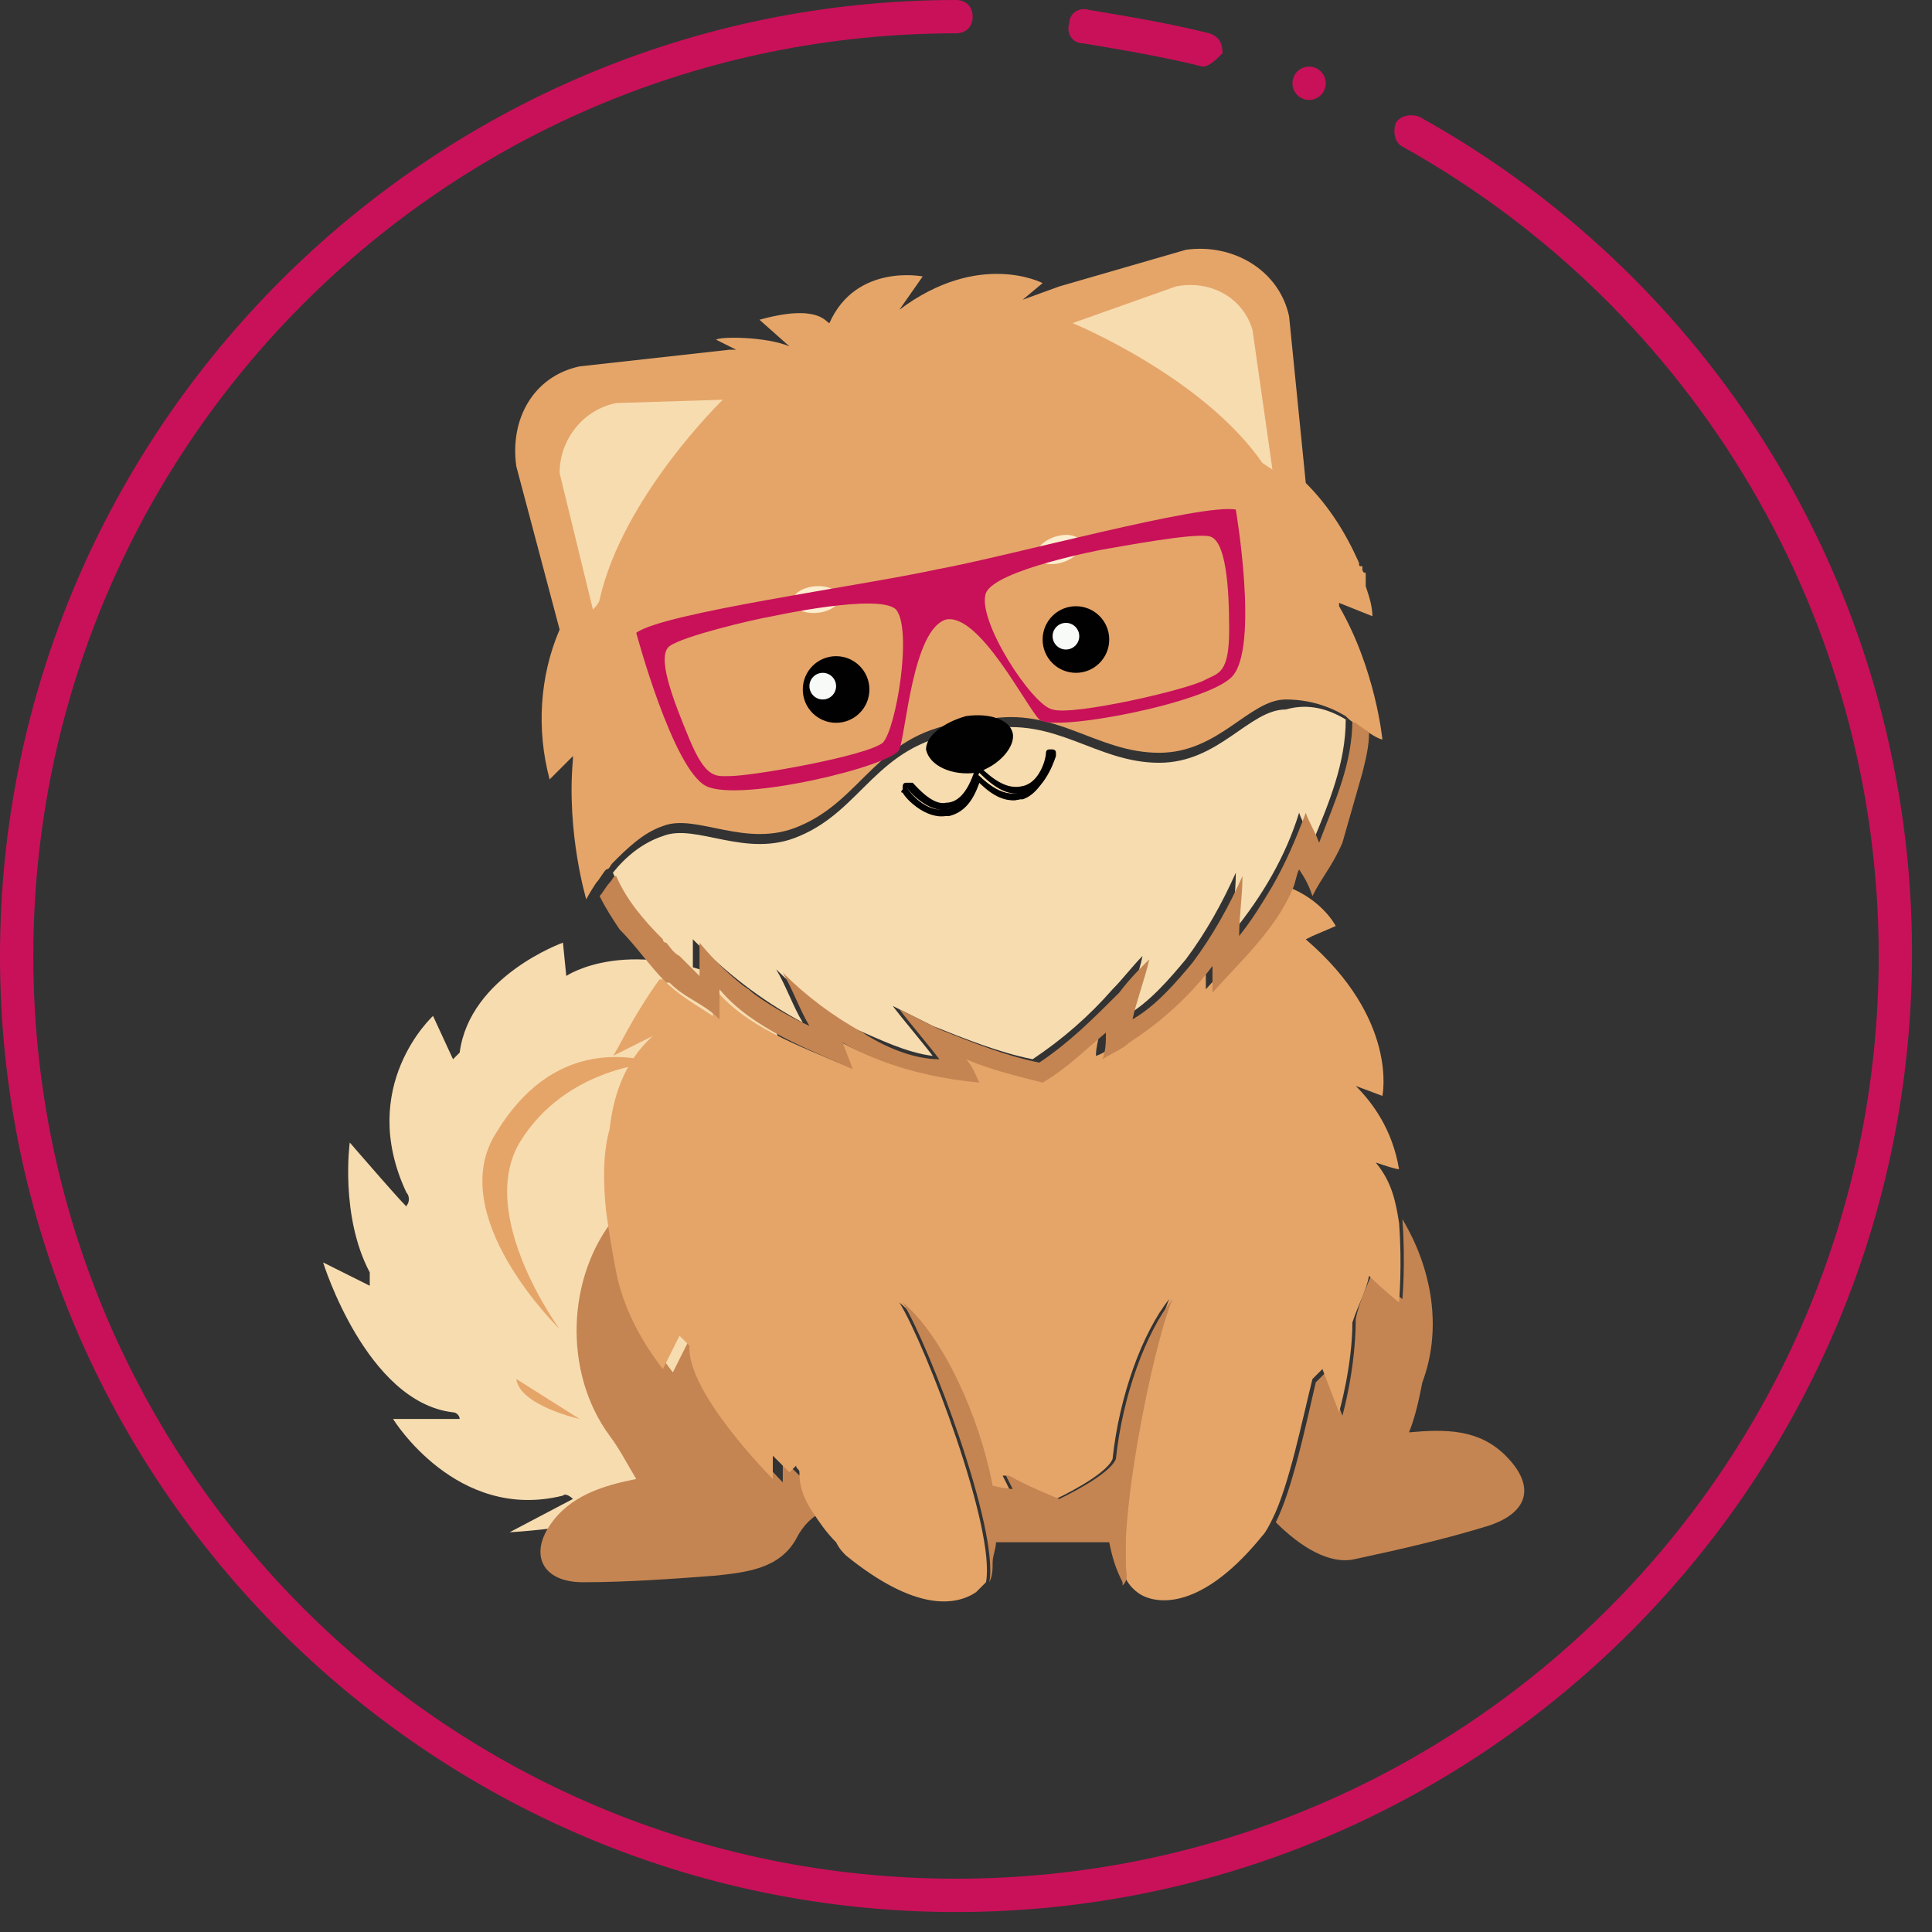<?xml version="1.0" encoding="UTF-8"?> <svg xmlns="http://www.w3.org/2000/svg" width="58" height="58" viewBox="0 0 58 58" fill="none"><rect x="0" y="0" width="58" height="58" fill="#333333" stroke="none"/> <path d="M36.1 1.999C34.9 1.699 33.7 1.499 32.5 1.299C32.2 1.299 32 0.999 32.1 0.699C32.1 0.399 32.4 0.199 32.7 0.299C33.9 0.499 35.1 0.699 36.3 0.999C36.6 1.099 36.7 1.299 36.7 1.599C36.5 1.799 36.3 1.999 36.1 1.999Z" fill="url(#paint0_linear)"></path> <path d="M28.7 57.4C12.9 57.4 0 44.5 0 28.7C0 12.9 12.9 0 28.7 0C29 0 29.2 0.2 29.2 0.5C29.2 0.8 29 1 28.7 1C13.4 1 1 13.4 1 28.7C1 44 13.4 56.4 28.7 56.4C44 56.4 56.4 44 56.4 28.7C56.4 18.6 50.9 9.3 42.1 4.4C41.9 4.3 41.8 4 41.9 3.7C42 3.5 42.3 3.4 42.6 3.5C51.8 8.6 57.4 18.2 57.4 28.6C57.4 44.5 44.5 57.4 28.7 57.4Z" fill="url(#paint1_linear)"></path> <path d="M39.3 3C39.576 3 39.8 2.776 39.8 2.5C39.8 2.224 39.576 2 39.3 2C39.024 2 38.8 2.224 38.8 2.5C38.8 2.776 39.024 3 39.3 3Z" fill="url(#paint2_linear)"></path> <path d="M20.9 44.499C20.9 44.499 20.6 44.499 20.6 44.599C19.3 45.799 15.3 45.999 15.3 45.999L17.2 44.999C17.2 44.999 17 44.799 16.9 44.899C13.7 45.699 11.8 42.599 11.8 42.599H13.8C13.8 42.499 13.7 42.399 13.6 42.399C11 42.099 9.7 37.899 9.7 37.899L11.1 38.599C11.1 38.599 11.1 38.299 11.1 38.199C10.2 36.499 10.5 34.299 10.5 34.299C10.5 34.299 12.4 36.499 12.2 36.199C12.3 36.099 12.3 35.899 12.2 35.799C10.7 32.599 13 30.499 13 30.499L13.6 31.799L13.8 31.599C14.1 29.299 16.9 28.299 16.9 28.299L17 29.299C17 29.299 18.9 27.999 22.3 29.599C23.7 30.299 24.4 35.399 24.4 35.399L20.9 44.499Z" fill="#F7DCB0"></path> <path d="M16.8 39.899C16.8 39.899 14.3 36.499 15.6 34.299C17 31.999 19.7 31.899 19.7 31.899C19.8 31.799 19.8 31.799 19.9 31.899C19.9 31.899 19.8 31.899 19.7 31.899C18.9 31.699 16.6 31.199 14.9 33.999C13.3 36.499 16.8 39.899 16.8 39.899Z" fill="#E5A569"></path> <path d="M17.4 42.598C17.4 42.598 15.6 42.198 15.5 41.398L17.4 42.598Z" fill="#E5A569"></path> <path d="M24.7 45.4C24.4 45.5 24.1 45.8 23.9 46.2C23.4 47.1 22.4 47.2 21.5 47.3C20.2 47.4 18.8 47.5 17.5 47.5C16.3 47.5 15.9 46.7 16.5 45.8C17.1 44.9 18.1 44.6 19.1 44.4C18.8 43.9 18.6 43.5 18.3 43.1C16.9 41.2 17 38.3 18.5 36.5C18.6 37.2 18.7 37.8 18.8 38.3C19 39.3 19.5 40.3 20.2 41.2L20.7 40.2C20.8 40.3 20.9 40.5 21 40.5C20.9 41.9 23.5 44.5 23.5 44.5V43.8C23.6 43.9 23.7 44 23.7 44C23.8 44.1 23.9 44.2 24 44.3L24.2 44C24.2 44.1 24.3 44.1 24.3 44.2C24.3 44.5 24.4 44.9 24.7 45.4Z" fill="#C48552"></path> <path d="M44.7 45.8C43.4 46.2 42.1 46.5 40.7 46.8C39.9 47 39 46.4 38.3 45.7C38.8 44.7 39.2 42.8 39.5 41.5C39.6 41.4 39.7 41.3 39.8 41.2L40.3 42.5C40.3 42.5 40.7 41.1 40.7 39.6C40.8 39.1 41 38.7 41.2 38.2C41.6 38.6 42.1 39 42.1 39C42.1 39 42.2 37.9 42.1 36.6C43 38.1 43.3 39.9 42.7 41.5C42.6 42 42.5 42.5 42.3 43C43.4 42.9 44.4 42.9 45.2 43.7C46.1 44.6 45.9 45.4 44.7 45.8Z" fill="#C48552"></path> <path d="M42 36.7C42.1 38 42 39.1 42 39.1C42 39.1 41.5 38.7 41.1 38.3C41 38.8 40.8 39.1 40.6 39.7C40.6 41 40.2 42.4 40.2 42.4L39.7 41.1C39.6 41.2 39.5 41.3 39.4 41.4C39.1 42.6 38.7 44.6 38.2 45.6C38.1 45.8 38 46 37.9 46.1C36.2 48.2 34.9 48.2 34.3 47.9C34.1 47.8 33.9 47.6 33.8 47.4C33.8 47.3 33.7 47.1 33.7 47V46.3V46.2C33.8 44 34.6 40.2 35.1 39C34.3 40 33.6 41.9 33.4 43.8C33.2 44.3 31.7 45 31.7 45C31.7 45 30.7 44.6 30.2 44.3H30.1L30.3 44.7C30.3 44.7 30.1 44.7 29.7 44.6C29.3 42.5 28.2 40.1 27 39.1C27.8 40.4 29.9 45.9 29.6 47.5C29.5 47.6 29.4 47.7 29.3 47.8C28.7 48.2 27.5 48.4 25.4 46.7C25.3 46.6 25.2 46.5 25.1 46.3C24.8 46 24.6 45.7 24.4 45.4C24 44.8 24 44.4 24 44.2C24 44.1 23.9 44.1 23.9 44L23.7 44.2C23.6 44.1 23.5 44 23.4 43.9C23.3 43.8 23.2 43.7 23.2 43.7V44.4C23.2 44.4 20.6 41.8 20.7 40.4C20.6 40.3 20.5 40.2 20.4 40.1L19.9 41.1C19.2 40.2 18.7 39.2 18.5 38.2C18.4 37.7 18.3 37.1 18.2 36.4C18.1 35.5 18.1 34.6 18.3 33.9C18.4 33 18.7 31.9 19.6 31.1L18.4 31.7C18.5 31.6 19 30.5 19.8 29.4C19.8 29.4 19.8 29.4 19.9 29.4C20.4 29.9 20.8 30.1 21.4 30.5C21.4 30.2 21.4 29.9 21.4 29.6C22.3 30.8 24 31.4 25.4 32C25.3 31.7 25.2 31.5 25.1 31.2C25.6 31.5 27 32.2 29.2 32.4C29 32.2 28.9 31.9 28.8 31.7C29.6 32 30.3 32.2 31.1 32.4C31.8 32 32.4 31.4 33 30.9C33 31.2 32.9 31.4 32.9 31.7C33.2 31.6 33.4 31.4 33.7 31.2C35.1 30.3 35.9 29.3 36.2 28.9C36.2 29.2 36.2 29.5 36.2 29.7C37 28.8 38.1 27.7 38.6 26.6C39.7 27 40.1 27.8 40.1 27.8L39.4 28.1L39.2 28.2C42 30.6 41.5 32.9 41.5 32.9L40.7 32.6C41.2 33.1 41.8 33.9 42 35.1C41.9 35.1 41.6 35 41.3 34.9C41.8 35.5 41.9 36.1 42 36.7Z" fill="#E5A569"></path> <path d="M33.8 47.1C33.8 47.3 33.9 47.4 33.9 47.5C33.9 47.5 33.9 47.5 33.9 47.4C33.9 47.3 33.8 47.3 33.8 47.2V47.1Z" fill="#E5A569"></path> <path d="M33.8 47C33.8 46.8 33.8 46.5 33.8 46.2C33.9 44 34.7 40.2 35.2 39C34.4 40 33.7 41.9 33.5 43.8C33.3 44.3 31.8 45 31.8 45C31.8 45 30.8 44.6 30.3 44.3H30.2L30.4 44.7C30.4 44.7 30.2 44.7 29.8 44.6C29.4 42.5 28.3 40.1 27.1 39.1C27.9 40.4 30 45.9 29.7 47.5C29.8 47.3 29.8 47.1 29.8 46.9C29.8 46.7 29.9 46.5 29.9 46.3H33.3C33.4 46.8 33.5 47.1 33.7 47.5C33.7 47.5 33.7 47.5 33.7 47.6C33.9 47.4 33.8 47.2 33.8 47Z" fill="#C48552"></path> <path d="M40.4 21.599C40.4 22.899 39.9 24.099 39.4 25.299C39.3 24.999 39.1 24.699 39 24.399C38.6 25.699 37.9 26.899 37 27.999C37 27.399 37.1 26.799 37.1 26.199C36.7 27.099 36.2 27.999 35.6 28.799C35.1 29.399 34.5 30.099 33.8 30.499C33.9 29.999 34.2 29.199 34.3 28.699C34 28.999 33.7 29.399 33.4 29.699C32.7 30.499 31.9 31.199 31 31.799C30 31.599 29 31.199 28 30.799C27.6 30.599 27.2 30.399 26.8 30.199C27.1 30.599 27.7 31.299 28 31.699C27.2 31.599 26.4 31.199 25.7 30.899C24.8 30.399 24 29.799 23.3 29.099C23.6 29.599 23.8 30.199 24.1 30.699C22.8 29.999 21.8 29.199 20.8 28.199V29.199C19.8 28.299 18.9 27.399 18.4 26.199C18.8 25.699 19.3 25.299 19.9 25.099C20.9 24.699 22.4 25.799 24 25.099C25.9 24.299 26.3 22.399 28.8 21.999C28.8 21.999 29.4 21.899 29.6 21.899C31.7 21.499 32.9 22.899 34.8 22.899C36.6 22.899 37.5 21.299 38.6 21.299C39.3 21.099 39.9 21.299 40.4 21.599Z" fill="#F7DCB0"></path> <path d="M41.1 22C41.1 22.4 41 22.8 40.9 23.2C40.7 23.9 40.5 24.6 40.3 25.3C40 26 39.7 26.3 39.4 26.9C39.3 26.6 39.2 26.4 39 26.1C38.9 26.3 38.9 26.5 38.8 26.7C38.3 27.9 37.2 28.9 36.4 29.8C36.4 29.5 36.4 29.3 36.4 29C36.1 29.4 35.3 30.4 33.9 31.3C33.7 31.5 33.4 31.6 33.1 31.8C33.2 31.5 33.2 31.3 33.2 31C32.6 31.5 32 32.1 31.3 32.5C30.5 32.3 29.7 32.1 29 31.8C29.2 32 29.3 32.3 29.4 32.5C27.2 32.3 25.8 31.6 25.3 31.3C25.4 31.6 25.5 31.8 25.6 32.1C24.3 31.5 22.6 30.9 21.6 29.7C21.6 30 21.6 30.3 21.6 30.6C21.1 30.1 20.6 30 20.1 29.5C20.1 29.5 20.1 29.5 20 29.5C19.5 29 19.1 28.4 18.6 27.9C18.4 27.6 18.2 27.3 18 26.9C18.1 26.8 18.2 26.6 18.3 26.5C18.4 26.4 18.4 26.3 18.5 26.3C18.8 27 19.3 27.6 19.9 28.2C19.9 28.2 19.9 28.3 20 28.3C20.1 28.4 20.2 28.6 20.4 28.7C20.6 28.9 20.8 29.1 21 29.3V28.3C21.9 29.4 23 30.2 24.3 30.8C24 30.3 23.8 29.7 23.5 29.2C24.2 29.9 25 30.5 25.9 31C26.5 31.4 27.4 31.8 28.2 31.8C27.9 31.4 27.3 30.7 27 30.3C27.4 30.5 27.8 30.7 28.2 30.9C29.2 31.3 30.2 31.7 31.2 31.9C32.1 31.3 32.8 30.6 33.6 29.8C33.9 29.4 34.2 29.1 34.5 28.8C34.4 29.3 34.1 30.1 34 30.6C34.7 30.2 35.3 29.5 35.8 28.9C36.4 28.1 36.9 27.2 37.3 26.3C37.3 26.9 37.2 27.5 37.2 28.1C37.6 27.6 37.9 27.1 38.2 26.6C38.6 25.9 38.9 25.2 39.2 24.4C39.3 24.7 39.5 25 39.6 25.3C40.1 24 40.6 22.9 40.6 21.6C40.7 21.6 40.8 21.7 40.9 21.8C40.9 21.8 41 21.9 41.1 22Z" fill="#C48552"></path> <path d="M41.1 21.999C41 21.899 40.8 21.799 40.7 21.699C40.6 21.699 40.5 21.599 40.4 21.499C39.9 21.199 39.3 20.999 38.6 20.999C37.5 20.999 36.6 22.599 34.8 22.599C32.9 22.599 31.7 21.199 29.6 21.599C29.4 21.599 28.8 21.699 28.8 21.699C26.3 22.099 25.9 23.999 24 24.799C22.4 25.499 20.9 24.399 19.9 24.799C19.3 24.999 18.8 25.499 18.4 25.899C18.3 25.999 18.3 26.099 18.2 26.099C18.1 26.199 18 26.399 17.9 26.499C17.7 26.799 17.6 26.999 17.6 26.999C17.6 26.999 17 24.999 17.2 22.799V22.699L16.5 23.399C16.1 21.899 16.2 20.299 16.8 18.899L15.5 13.999C15.3 12.599 16 11.299 17.4 10.999L21.9 10.499C21.9 10.499 22 10.499 22.1 10.499L21.5 10.199C21.6 10.099 23 10.099 23.7 10.399L22.8 9.599C24.6 9.099 24.8 9.699 24.9 9.699C25.7 7.899 27.7 8.299 27.7 8.299L27 9.299C29.4 7.499 31.3 8.499 31.3 8.499L30.7 8.999L31.8 8.599L35.6 7.499C37 7.299 38.4 8.099 38.7 9.499L39.2 14.499C39.9 15.199 40.4 15.999 40.8 16.899C40.8 16.999 40.8 16.999 40.9 16.999C40.9 16.999 40.9 16.999 40.9 17.099C40.9 17.099 40.9 17.199 41 17.199V17.299V17.399V17.499C41 17.499 41 17.499 41 17.599C41.1 17.899 41.2 18.199 41.2 18.499L40.2 18.099V18.199C41.3 20.099 41.5 22.199 41.5 22.199C41.5 22.199 41.4 22.199 41.1 21.999Z" fill="#E5A569"></path> <path d="M18 18C18.7 14.9 21.7 12 21.7 12L18.5 12.1C17.5 12.3 16.8 13.2 16.8 14.2L17.8 18.3C17.8 18.3 18 18.1 18 18Z" fill="#F7DCB0"></path> <path d="M38.2 14.1L37.6 9.9C37.3 8.9 36.3 8.4 35.3 8.6L32.2 9.7C32.2 9.7 36.1 11.3 37.9 13.9L38.2 14.1Z" fill="#F7DCB0"></path> <path d="M24.532 18.398C24.917 18.364 25.213 18.159 25.194 17.939C25.175 17.719 24.847 17.567 24.462 17.601C24.077 17.635 23.78 17.84 23.8 18.061C23.819 18.281 24.147 18.432 24.532 18.398Z" fill="#FCEDCE"></path> <path d="M25.1 21.699C25.652 21.699 26.1 21.252 26.1 20.699C26.1 20.147 25.652 19.699 25.1 19.699C24.548 19.699 24.1 20.147 24.1 20.699C24.1 21.252 24.548 21.699 25.1 21.699Z" fill="#010102"></path> <path d="M24.7 20.999C24.921 20.999 25.1 20.82 25.1 20.599C25.1 20.378 24.921 20.199 24.7 20.199C24.479 20.199 24.3 20.378 24.3 20.599C24.3 20.82 24.479 20.999 24.7 20.999Z" fill="#F7FAF7"></path> <path d="M31.914 16.877C32.281 16.756 32.523 16.488 32.453 16.278C32.384 16.068 32.031 15.996 31.663 16.117C31.296 16.238 31.055 16.506 31.124 16.716C31.193 16.926 31.547 16.998 31.914 16.877Z" fill="#FCEDCE"></path> <path d="M29 21.498C28.3 21.698 27.8 22.098 27.8 22.498C27.9 22.998 28.6 23.298 29.3 23.198C30 22.998 30.5 22.398 30.4 21.998C30.3 21.598 29.7 21.398 29 21.498Z" fill="#010102"></path> <path d="M31.5 22.697C31.5 22.697 31.4 22.697 31.4 22.797C31.4 22.997 31.1 23.697 30.6 23.797C30.2 23.897 29.8 23.697 29.3 23.197C29 23.897 28.7 24.297 28.3 24.297C27.8 24.397 27.3 23.797 27.2 23.697C27.2 23.697 27.1 23.597 27.1 23.697C27.1 23.697 27 23.797 27.1 23.797C27.2 23.997 27.8 24.597 28.4 24.497C28.4 24.497 28.4 24.497 28.5 24.497C28.9 24.397 29.2 24.097 29.4 23.497C29.9 23.897 30.3 24.097 30.6 23.997C30.6 23.997 30.6 23.997 30.7 23.997C31.3 23.797 31.5 22.997 31.6 22.797C31.6 22.697 31.6 22.697 31.5 22.697Z" fill="#010102"></path> <path d="M30.6 23.998C30.2 24.098 29.8 23.898 29.4 23.498C29.1 24.098 28.8 24.398 28.4 24.398C27.8 24.498 27.2 23.798 27.1 23.698V23.598C27.1 23.598 27.1 23.498 27.2 23.498C27.3 23.498 27.4 23.498 27.4 23.498C27.5 23.598 28 24.198 28.4 24.098C28.8 24.098 29.1 23.698 29.3 22.998V22.898L29.4 22.998C29.9 23.498 30.3 23.698 30.7 23.598C31.2 23.498 31.4 22.798 31.4 22.598C31.4 22.598 31.4 22.498 31.5 22.498H31.6C31.6 22.498 31.7 22.498 31.7 22.598V22.698C31.6 22.998 31.3 23.798 30.6 23.998C30.7 23.998 30.7 23.998 30.6 23.998ZM29.4 23.298C29.9 23.798 30.3 23.898 30.7 23.798C31.3 23.598 31.5 22.898 31.5 22.698C31.5 22.898 31.2 23.598 30.7 23.798C30.3 23.898 29.9 23.698 29.4 23.198C29.1 23.898 28.8 24.198 28.4 24.298C27.9 24.398 27.3 23.798 27.2 23.598C27.3 23.798 27.8 24.398 28.4 24.298C28.7 24.298 29.1 23.998 29.4 23.298Z" fill="#010102"></path> <path d="M32.3 20.199C32.852 20.199 33.3 19.752 33.3 19.199C33.3 18.647 32.852 18.199 32.3 18.199C31.748 18.199 31.3 18.647 31.3 19.199C31.3 19.752 31.748 20.199 32.3 20.199Z" fill="#010102"></path> <path d="M32 19.499C32.221 19.499 32.4 19.32 32.4 19.099C32.4 18.878 32.221 18.699 32 18.699C31.779 18.699 31.6 18.878 31.6 19.099C31.6 19.32 31.779 19.499 32 19.499Z" fill="#F7FAF7"></path> <path d="M27 22.498C27.2 21.998 27.4 18.898 28.4 18.599C29.4 18.398 30.8 21.198 31.2 21.599C31.6 21.998 36.3 21.099 37 20.299C37.8 19.398 37.1 15.299 37.1 15.299C36.1 15.098 30.3 16.698 28.1 17.099C25.8 17.599 19.9 18.398 19.1 18.998C19.1 18.998 20.2 23.099 21.2 23.599C22.2 24.099 26.8 22.998 27 22.498ZM29.6 17.799C29.9 17.099 33.1 16.498 33.1 16.498C33.7 16.398 35.8 15.998 36.3 16.099C36.8 16.198 36.9 17.599 36.9 18.898C36.9 20.198 36.6 20.198 36.2 20.398C35.7 20.698 32.2 21.498 31.6 21.299C31 21.198 29.3 18.599 29.6 17.799ZM20.1 19.398C20.5 19.099 22.6 18.599 23.2 18.498C23.2 18.498 26.4 17.799 26.9 18.299C27.4 18.898 26.9 21.898 26.5 22.299C26 22.698 22.6 23.299 21.9 23.299C21.5 23.299 21.2 23.398 20.7 22.198C20.2 20.998 19.7 19.698 20.1 19.398Z" fill="#C81159"></path> <defs> <linearGradient id="paint0_linear" x1="32.079" y1="1.166" x2="36.601" y2="1.166" gradientUnits="userSpaceOnUse"> <stop stop-color="#C91159"></stop> <stop offset="1" stop-color="#C91159"></stop> </linearGradient> <linearGradient id="paint1_linear" x1="-0.022" y1="28.73" x2="57.378" y2="28.73" gradientUnits="userSpaceOnUse"> <stop stop-color="#C91159"></stop> <stop offset="1" stop-color="#C91159"></stop> </linearGradient> <linearGradient id="paint2_linear" x1="38.751" y1="2.519" x2="39.767" y2="2.54" gradientUnits="userSpaceOnUse"> <stop stop-color="#C91159"></stop> <stop offset="1" stop-color="#C91159"></stop> </linearGradient> </defs> </svg> 